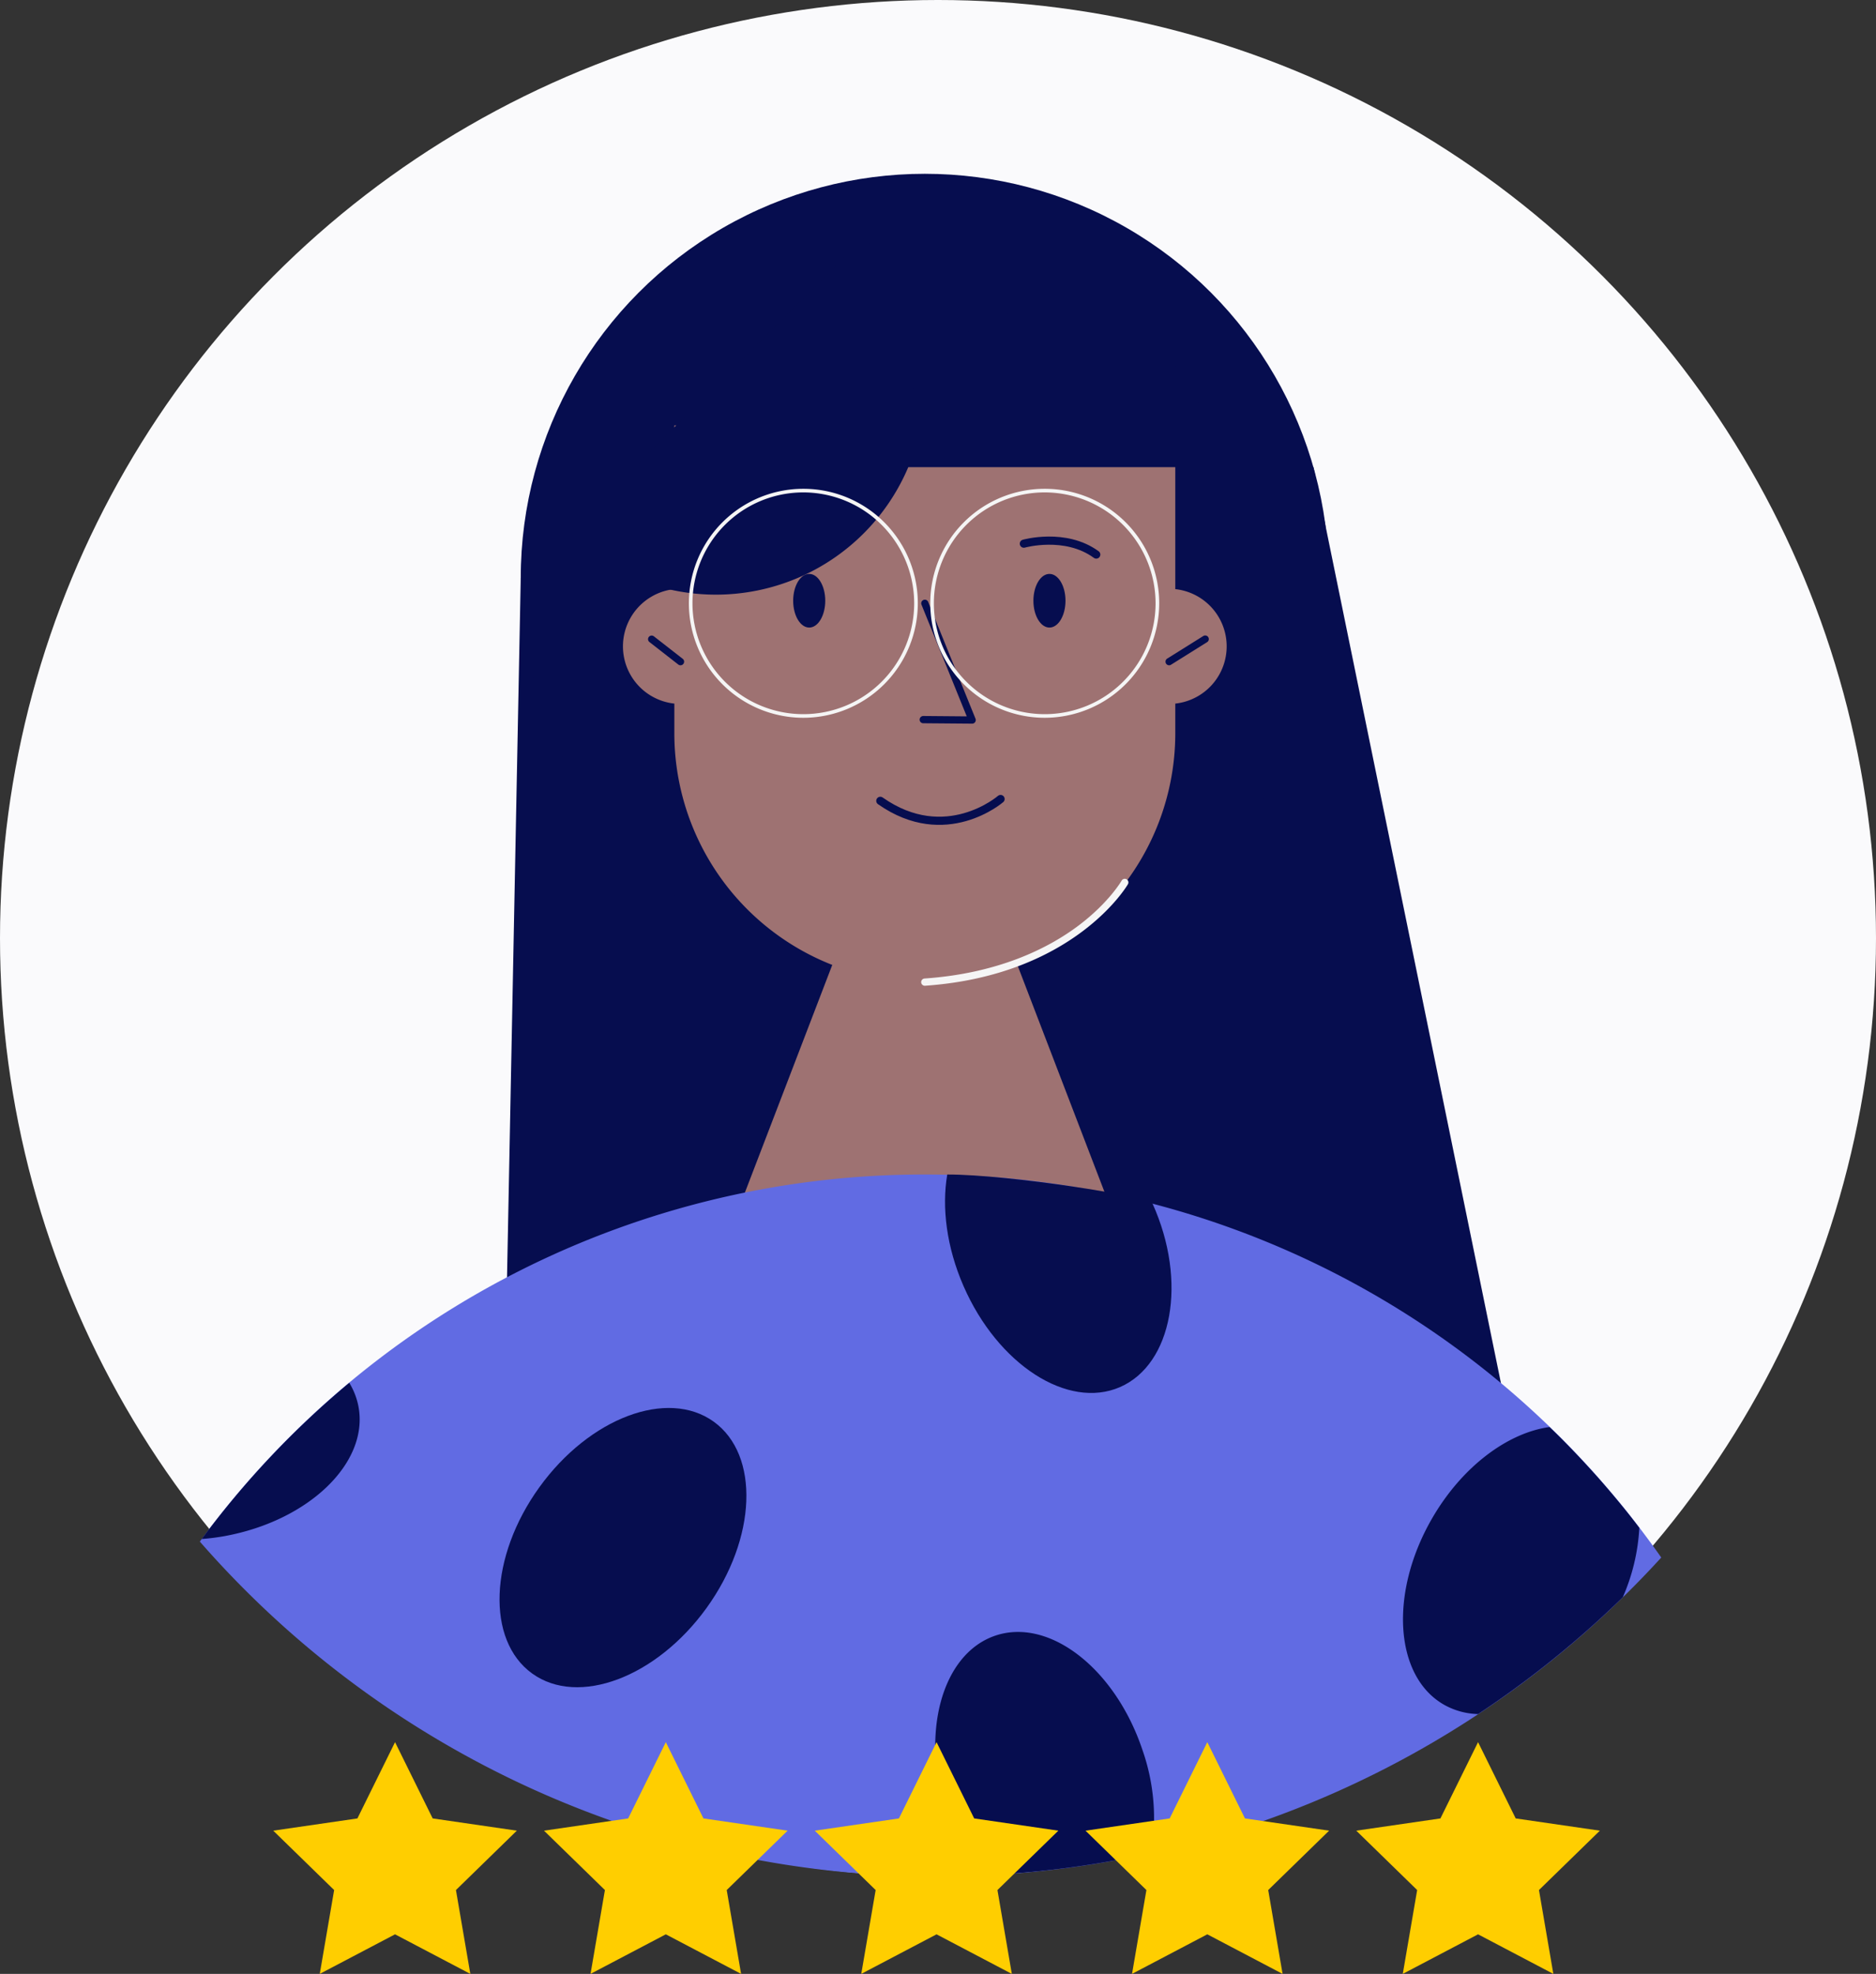 <svg xmlns="http://www.w3.org/2000/svg" width="460" height="483.893" viewBox="0 0 460 483.893">
  <rect x="0" y="0" width="460" height="483.893" fill="#333333" stroke="none"/>
  <g id="Groupe_281" data-name="Groupe 281" transform="translate(-1086 -3661.755)">
    <circle id="MAINS_QRCODE" cx="230" cy="230" r="230" transform="translate(1086 3661.755)" fill="#fafafc"/>
    <g id="Groupe_125" data-name="Groupe 125" transform="translate(-1614.333 3793.725)">
      <path id="Tracé_230" data-name="Tracé 230" d="M2827.533,9.245l-4.27,217.774,249.6,3.937-50.943-248.87Z" transform="translate(0.487 0.47)" fill="#060d4f"/>
      <circle id="Ellipse_54" data-name="Ellipse 54" cx="99.079" cy="99.079" r="99.079" transform="translate(2828.02 -89.364)" fill="#060d4f"/>
      <path id="Tracé_231" data-name="Tracé 231" d="M2948.906,103.3l-22.649-16.342L2903.608,103.3l-26.37,68.7h98.038Z" transform="translate(0.842 1.161)" fill="#9e7272"/>
      <path id="Tracé_232" data-name="Tracé 232" d="M2930.25,326.426a239.809,239.809,0,0,0,177.427-78.177,220.3,220.3,0,0,0-180.577-93.9h0a220.245,220.245,0,0,0-177.766,89.994A239.868,239.868,0,0,0,2930.25,326.426Z" transform="translate(0 1.605)" fill="#616be3"/>
      <ellipse id="Ellipse_55" data-name="Ellipse 55" cx="38.056" cy="25.281" rx="38.056" ry="25.281" transform="translate(2810.317 263.491) rotate(-54.192)" fill="#060d4f"/>
      <path id="Tracé_233" data-name="Tracé 233" d="M2973.774,206.462c12.8-5.581,16.614-25.833,7.963-44.988-.77-1.7-35.08-7.124-50.33-7.124h0c-1.377,8.083-.173,17.805,3.982,27.334C2943.79,200.95,2960.975,212.043,2973.774,206.462Z" transform="translate(1.195 1.605)" fill="#060d4f"/>
      <path id="Tracé_234" data-name="Tracé 234" d="M2749.794,243.373a55.187,55.187,0,0,0,5.512-.693c20.681-3.743,35.432-17.915,32.944-31.655a17.313,17.313,0,0,0-2.282-5.944A221.855,221.855,0,0,0,2749.794,243.373Z" transform="translate(0.003 1.939)" fill="#060d4f"/>
      <path id="Tracé_235" data-name="Tracé 235" d="M2979.3,294.734c-6.657-19.935-22.79-32.511-36.034-28.089s-18.583,24.169-11.925,44.1a54.358,54.358,0,0,0,7.5,14.726,240.639,240.639,0,0,0,42.564-5.508A50.561,50.561,0,0,0,2979.3,294.734Z" transform="translate(1.18 2.338)" fill="#060d4f"/>
      <path id="Tracé_236" data-name="Tracé 236" d="M3100.368,240.552c-.6-.78-1.192-1.562-1.8-2.334-.3-.388-.607-.778-.915-1.163q-1.578-1.979-3.205-3.917-.59-.707-1.187-1.408-1.723-2.026-3.486-4.013c-.259-.29-.523-.574-.783-.862q-1.552-1.723-3.142-3.41c-.367-.391-.734-.782-1.1-1.17q-1.861-1.951-3.768-3.857c-.332-.331-.669-.658-1-.987-.538-.531-1.089-1.051-1.633-1.577-10.219,1.393-21.439,9.652-28.816,22.428-10.51,18.2-9.226,38.617,2.866,45.6a17.831,17.831,0,0,0,8.442,2.333,241.556,241.556,0,0,0,35.482-28.647A48.88,48.88,0,0,0,3100.368,240.552Z" transform="translate(1.93 2.01)" fill="#060d4f"/>
      <path id="Rectangle_63" data-name="Rectangle 63" d="M0,0H122.833a0,0,0,0,1,0,0V75.463a61.015,61.015,0,0,1-61.015,61.015h-.8A61.015,61.015,0,0,1,0,75.463V0A0,0,0,0,1,0,0Z" transform="translate(2865.683 -27.683)" fill="#9e7272"/>
      <path id="Tracé_237" data-name="Tracé 237" d="M2866.516,39.928V11.707a14.11,14.11,0,1,0,0,28.221Z" transform="translate(0.679 0.665)" fill="#9e7272"/>
      <path id="Tracé_238" data-name="Tracé 238" d="M2866.475,30.382a.894.894,0,0,1-.547-.187l-7.054-5.5a.888.888,0,1,1,1.092-1.4l7.055,5.5a.888.888,0,0,1-.547,1.588Z" transform="translate(0.719 0.741)" fill="#060d4f"/>
      <path id="Tracé_239" data-name="Tracé 239" d="M2985.45,11.707V39.928a14.11,14.11,0,1,0,0-28.221Z" transform="translate(1.555 0.665)" fill="#9e7272"/>
      <path id="Tracé_240" data-name="Tracé 240" d="M2985.456,30.382a.888.888,0,0,1-.47-1.641l8.792-5.5a.887.887,0,1,1,.939,1.5l-8.79,5.5A.881.881,0,0,1,2985.456,30.382Z" transform="translate(1.549 0.741)" fill="#060d4f"/>
      <path id="Tracé_241" data-name="Tracé 241" d="M2944.586,62.9s-13.462,11.713-29.489.448" transform="translate(1.091 1.003)" fill="none" stroke="#060d4f" stroke-linecap="round" stroke-linejoin="round" stroke-width="2"/>
      <path id="Tracé_242" data-name="Tracé 242" d="M2937.547,44.749h-.007l-11.99-.1a.889.889,0,0,1-.881-.895.907.907,0,0,1,.9-.882l10.66.091-11.1-27.386a.887.887,0,1,1,1.644-.667l11.6,28.62a.887.887,0,0,1-.822,1.221Z" transform="translate(1.154 0.683)" fill="#060d4f"/>
      <ellipse id="Ellipse_56" data-name="Ellipse 56" cx="3.934" cy="6.577" rx="3.934" ry="6.577" transform="translate(2894.82 8.722)" fill="#060d4f"/>
      <ellipse id="Ellipse_57" data-name="Ellipse 57" cx="3.934" cy="6.577" rx="3.934" ry="6.577" transform="translate(2953.727 8.722)" fill="#060d4f"/>
      <path id="Tracé_243" data-name="Tracé 243" d="M2950.061.723s10.166-2.882,17.754,2.668" transform="translate(1.322 0.588)" fill="none" stroke="#060d4f" stroke-linecap="round" stroke-linejoin="round" stroke-width="2"/>
      <path id="Tracé_244" data-name="Tracé 244" d="M2911.5-73.751,2839.055-1.3a51.23,51.23,0,0,0,72.449,0A51.229,51.229,0,0,0,2911.5-73.751Z" transform="translate(0.591 0.103)" fill="#060d4f"/>
      <path id="Tracé_245" data-name="Tracé 245" d="M2918.012-17.658h78.247a39.123,39.123,0,0,0-39.123-39.124A39.124,39.124,0,0,0,2918.012-17.658Z" transform="translate(1.111 0.215)" fill="#060d4f"/>
      <path id="Tracé_246" data-name="Tracé 246" d="M2896.527,43.487A28.068,28.068,0,1,1,2924.6,15.419,28.1,28.1,0,0,1,2896.527,43.487Zm0-55.248a27.18,27.18,0,1,0,27.18,27.18A27.212,27.212,0,0,0,2896.527-11.761Z" transform="translate(0.784 0.505)" fill="#f5f5f5"/>
      <path id="Tracé_247" data-name="Tracé 247" d="M2955.329,43.487A28.068,28.068,0,1,1,2983.4,15.419,28.1,28.1,0,0,1,2955.329,43.487Zm0-55.248a27.18,27.18,0,1,0,27.18,27.18A27.211,27.211,0,0,0,2955.329-11.761Z" transform="translate(1.172 0.505)" fill="#f5f5f5"/>
      <path id="Tracé_248" data-name="Tracé 248" d="M2925.941,108.552a.888.888,0,0,1-.06-1.774c18.646-1.3,30.785-7.749,37.687-12.929,7.477-5.612,10.591-10.988,10.623-11.042a.888.888,0,1,1,1.543.878c-.126.222-13.061,22.307-49.728,24.866Z" transform="translate(1.157 1.131)" fill="#f5f5f5"/>
    </g>
    <g id="Groupe_126" data-name="Groupe 126" transform="translate(-1663.51 4316.938)">
      <path id="Tracé_249" data-name="Tracé 249" d="M2846.376-228.1l9.229,18.7,20.637,3-14.933,14.556,3.525,20.554-18.459-9.7-18.458,9.7,3.525-20.554L2816.51-206.4l20.637-3Z" fill="#ffce00"/>
      <path id="Tracé_250" data-name="Tracé 250" d="M2918.2-228.1l9.229,18.7,20.637,3-14.933,14.556,3.525,20.554-18.458-9.7-18.458,9.7,3.525-20.554L2888.33-206.4l20.637-3Z" transform="translate(-5.43)" fill="#ffce00"/>
      <path id="Tracé_251" data-name="Tracé 251" d="M2990.016-228.1l9.229,18.7,20.637,3-14.934,14.556,3.525,20.554-18.458-9.7-18.458,9.7,3.525-20.554L2960.15-206.4l20.637-3Z" transform="translate(-10.86)" fill="#ffce00"/>
      <path id="Tracé_252" data-name="Tracé 252" d="M3061.835-228.1l9.229,18.7,20.637,3-14.933,14.556,3.525,20.554-18.458-9.7-18.458,9.7,3.525-20.554L3031.969-206.4l20.637-3Z" transform="translate(-16.29)" fill="#ffce00"/>
      <path id="Tracé_253" data-name="Tracé 253" d="M3133.655-228.1l9.229,18.7,20.637,3-14.933,14.556,3.525,20.554-18.458-9.7-18.459,9.7,3.526-20.554L3103.789-206.4l20.637-3Z" transform="translate(-21.72)" fill="#ffce00"/>
    </g>
  </g>
</svg>
